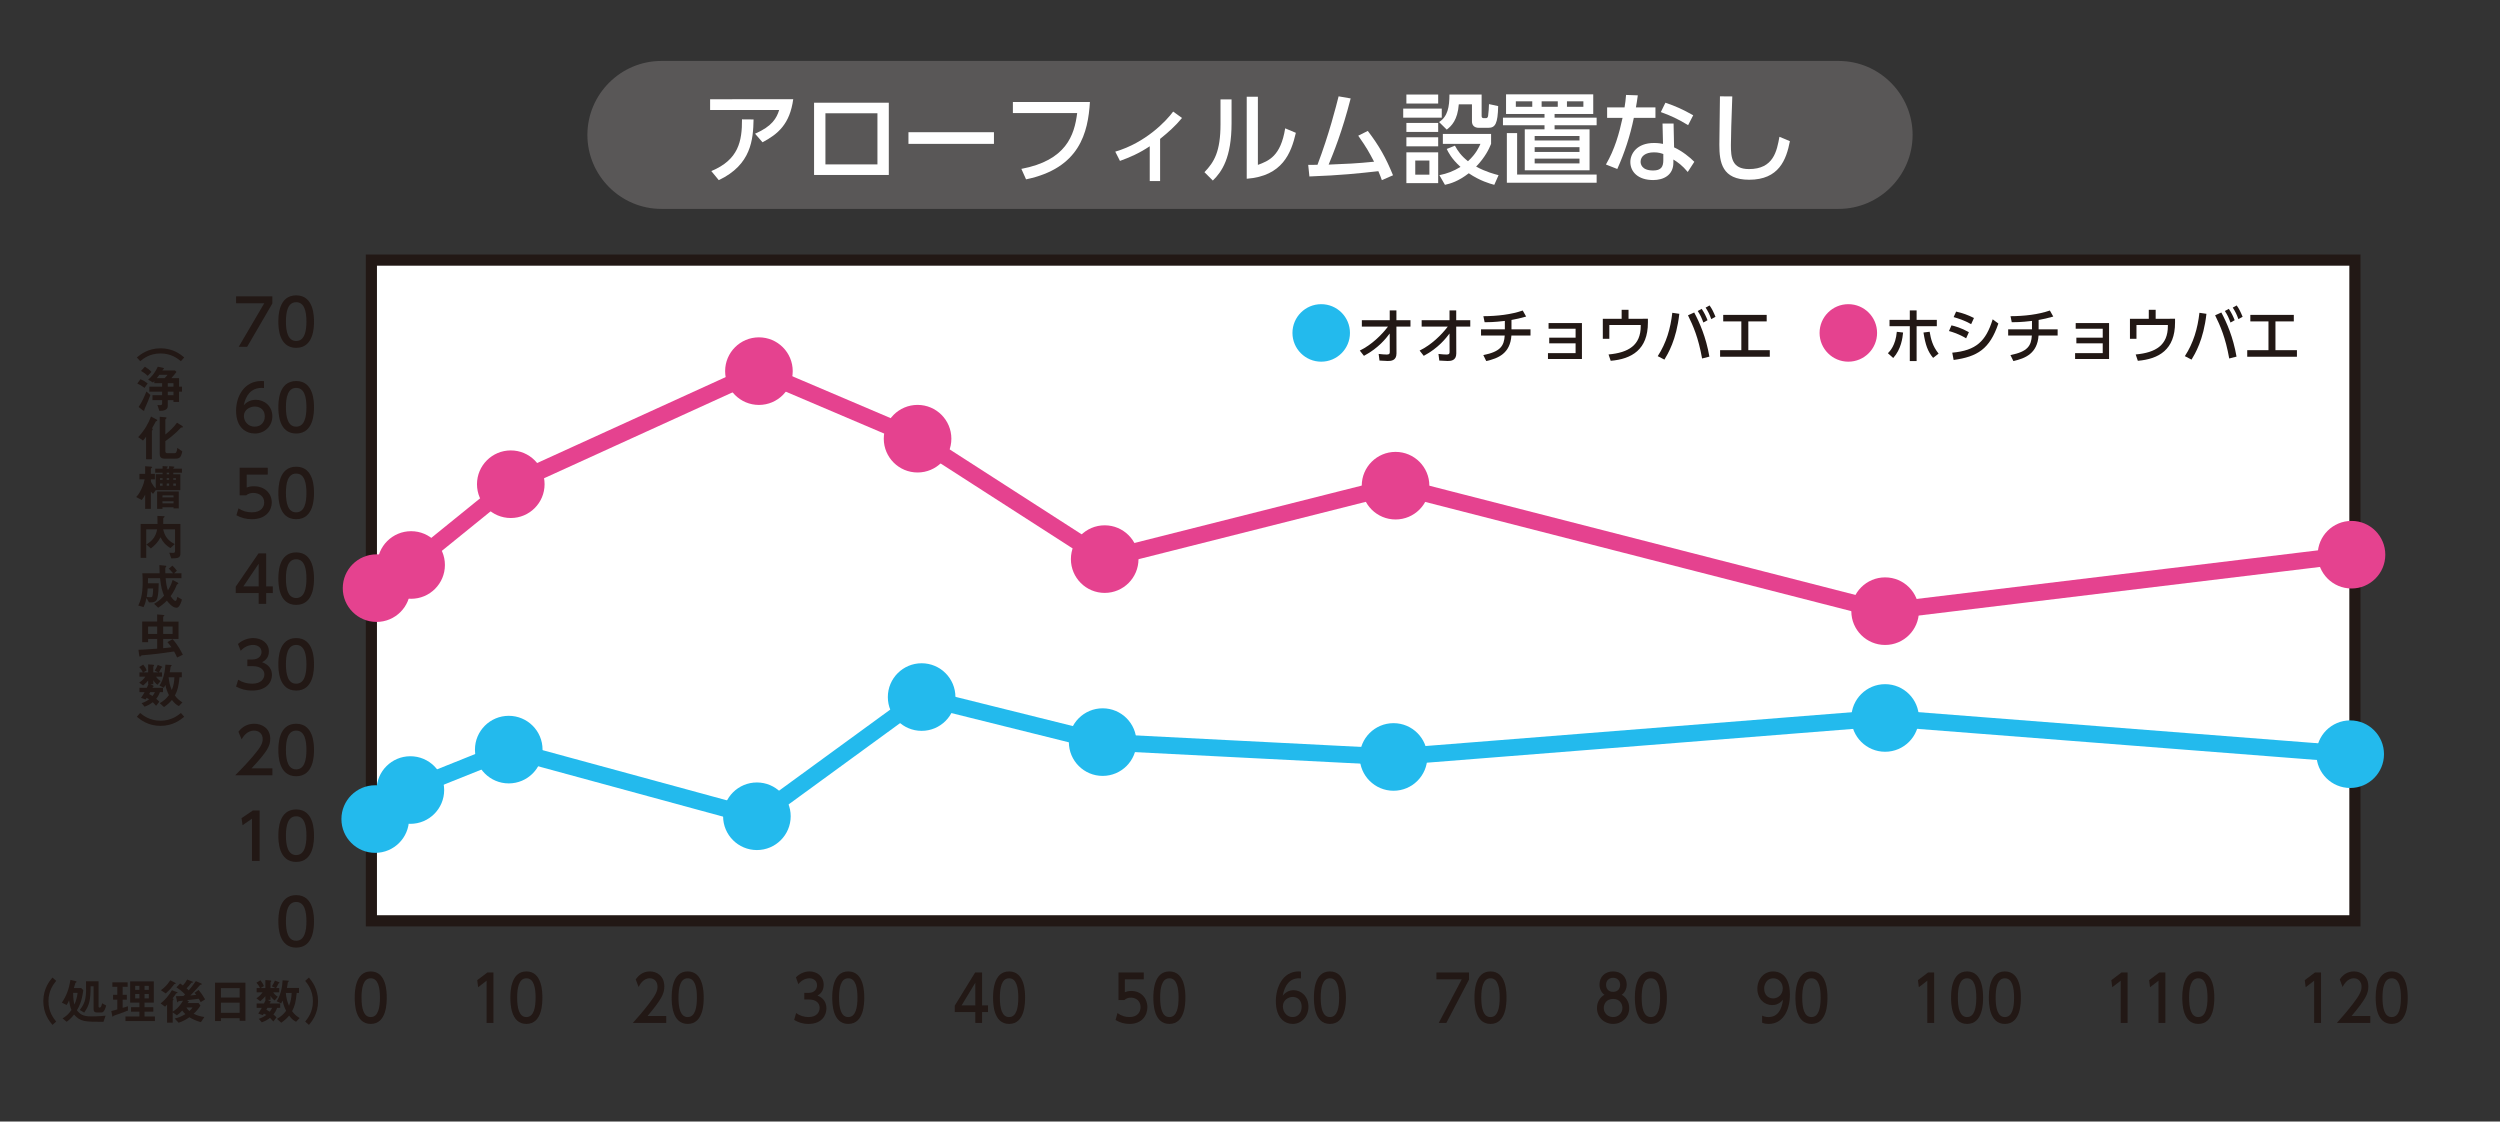 <?xml version="1.0" encoding="utf-8"?>
<!-- Generator: Adobe Illustrator 25.2.0, SVG Export Plug-In . SVG Version: 6.00 Build 0)  -->
<svg version="1.1" id="レイヤー_1" xmlns="http://www.w3.org/2000/svg" xmlns:xlink="http://www.w3.org/1999/xlink" x="0px"
	 y="0px" viewBox="0 0 286.401 128.486" enable-background="new 0 0 286.401 128.486" xml:space="preserve">
<rect x="0" y="0" width="286.401" height="128.486" fill="#333333" stroke="none"/>
<g>
	
		<rect x="42.545" y="29.799" fill="#FFFFFF" stroke="#221815" stroke-width="1.278" stroke-miterlimit="10" width="227.235" height="75.689"/>
	<g>
		<g>
			<path fill="#221815" d="M31.889,105.548c0-0.562,0-3.004,2.042-3.004c2.041,0,2.041,2.45,2.041,3.004
				c0,0.561,0,3.011-2.041,3.011C31.889,108.559,31.889,106.109,31.889,105.548z M35.105,105.548c0-1.116-0.212-2.217-1.174-2.217
				c-0.963,0-1.175,1.108-1.175,2.217c0,1.174,0.241,2.224,1.175,2.224C34.893,107.771,35.105,106.648,35.105,105.548z"/>
		</g>
		<g>
			<path fill="#221815" d="M28.976,92.844h0.766v5.782h-0.875v-4.834l-1.08,0.744l-0.116-0.809L28.976,92.844z"/>
			<path fill="#221815" d="M31.889,95.732c0-0.562,0-3.004,2.042-3.004c2.041,0,2.041,2.45,2.041,3.004c0,0.561,0,3.011-2.041,3.011
				C31.889,98.743,31.889,96.293,31.889,95.732z M35.105,95.732c0-1.116-0.212-2.217-1.174-2.217c-0.963,0-1.175,1.108-1.175,2.217
				c0,1.174,0.241,2.224,1.175,2.224C34.893,97.956,35.105,96.833,35.105,95.732z"/>
		</g>
		<g>
			<path fill="#221815" d="M31.208,88.023v0.788h-4.258c0.635-0.635,1.305-1.32,2.049-2.195c0.882-1.035,1.094-1.466,1.094-1.954
				c0-0.569-0.394-0.963-0.984-0.963c-0.861,0-1.29,0.766-1.43,0.999l-0.365-0.868c0.453-0.598,1.065-0.918,1.816-0.918
				c0.825,0,1.83,0.474,1.83,1.728c0,0.824-0.342,1.458-2.144,3.383H31.208z"/>
			<path fill="#221815" d="M31.889,85.916c0-0.562,0-3.004,2.042-3.004c2.041,0,2.041,2.45,2.041,3.004c0,0.561,0,3.011-2.041,3.011
				C31.889,88.928,31.889,86.477,31.889,85.916z M35.105,85.916c0-1.116-0.212-2.217-1.174-2.217c-0.963,0-1.175,1.108-1.175,2.217
				c0,1.174,0.241,2.224,1.175,2.224C34.893,88.14,35.105,87.017,35.105,85.916z"/>
		</g>
		<g>
			<path fill="#221815" d="M27.292,77.865c0.467,0.313,1.028,0.459,1.589,0.459c1.035,0,1.407-0.569,1.407-1.065
				c0-0.51-0.423-0.948-1.378-0.948h-0.576v-0.758h0.554c0.788,0,1.072-0.474,1.072-0.86c0-0.554-0.488-0.809-0.962-0.809
				c-0.546,0-1.058,0.263-1.422,0.671l-0.314-0.78c0.555-0.488,1.189-0.678,1.743-0.678c0.955,0,1.801,0.561,1.801,1.538
				c0,0.817-0.576,1.116-0.788,1.225c0.3,0.116,1.137,0.437,1.137,1.48c0,0.78-0.583,1.772-2.275,1.772
				c-0.758,0-1.319-0.182-1.837-0.459L27.292,77.865z"/>
			<path fill="#221815" d="M31.889,76.101c0-0.562,0-3.004,2.042-3.004c2.041,0,2.041,2.45,2.041,3.004c0,0.561,0,3.011-2.041,3.011
				C31.889,79.112,31.889,76.662,31.889,76.101z M35.105,76.101c0-1.116-0.212-2.217-1.174-2.217c-0.963,0-1.175,1.108-1.175,2.217
				c0,1.174,0.241,2.224,1.175,2.224C34.893,78.325,35.105,77.202,35.105,76.101z"/>
		</g>
		<g>
			<path fill="#221815" d="M29.633,69.18v-1.239h-2.625v-0.737l2.603-3.806h0.882v3.777h0.759v0.766h-0.759v1.239H29.633z
				 M27.883,67.175h1.751v-2.596L27.883,67.175z"/>
			<path fill="#221815" d="M31.889,66.286c0-0.562,0-3.004,2.042-3.004c2.041,0,2.041,2.45,2.041,3.004c0,0.561,0,3.011-2.041,3.011
				C31.889,69.297,31.889,66.847,31.889,66.286z M35.105,66.286c0-1.116-0.212-2.217-1.174-2.217c-0.963,0-1.175,1.108-1.175,2.217
				c0,1.174,0.241,2.224,1.175,2.224C34.893,68.509,35.105,67.386,35.105,66.286z"/>
		</g>
		<g>
			<path fill="#221815" d="M30.676,54.37h-2.414v1.48c0.183-0.066,0.416-0.146,0.831-0.146c1.239,0,2.042,0.824,2.042,1.859
				c0,0.911-0.657,1.918-2.282,1.918c-0.642,0-1.203-0.146-1.772-0.452l0.24-0.795c0.467,0.314,0.963,0.459,1.524,0.459
				c1.115,0,1.422-0.656,1.422-1.137c0-0.678-0.555-1.086-1.233-1.086c-0.299,0-0.605,0.08-0.831,0.277h-0.751v-3.165h3.223V54.37z"
				/>
			<path fill="#221815" d="M31.889,56.47c0-0.562,0-3.004,2.042-3.004c2.041,0,2.041,2.45,2.041,3.004c0,0.561,0,3.011-2.041,3.011
				C31.889,59.481,31.889,57.031,31.889,56.47z M35.105,56.47c0-1.116-0.212-2.217-1.174-2.217c-0.963,0-1.175,1.108-1.175,2.217
				c0,1.174,0.241,2.224,1.175,2.224C34.893,58.694,35.105,57.571,35.105,56.47z"/>
		</g>
		<g>
			<path fill="#221815" d="M30.245,44.452c-0.168-0.007-0.183-0.015-0.255-0.015c-1.226,0-1.83,0.853-2.063,1.983
				c0.291-0.321,0.729-0.62,1.385-0.62c0.969,0,1.889,0.714,1.889,1.888c0,1.152-0.897,1.976-2.006,1.976
				c-0.926,0-2.15-0.591-2.15-2.611c0-1.597,0.89-3.405,2.909-3.405c0.102,0,0.167,0,0.291,0.014V44.452z M29.195,46.574
				c-0.561,0-1.254,0.357-1.254,1.086c0,0.605,0.474,1.218,1.233,1.218c0.751,0,1.159-0.554,1.159-1.152
				C30.333,46.705,29.509,46.574,29.195,46.574z"/>
			<path fill="#221815" d="M31.889,46.654c0-0.562,0-3.004,2.042-3.004c2.041,0,2.041,2.45,2.041,3.004c0,0.561,0,3.011-2.041,3.011
				C31.889,49.666,31.889,47.216,31.889,46.654z M35.105,46.654c0-1.116-0.212-2.217-1.174-2.217c-0.963,0-1.175,1.108-1.175,2.217
				c0,1.174,0.241,2.224,1.175,2.224C34.893,48.878,35.105,47.755,35.105,46.654z"/>
		</g>
		<g>
			<path fill="#221815" d="M31.201,33.951v0.817l-2.888,4.965h-0.969l2.931-4.994h-3.229v-0.788H31.201z"/>
			<path fill="#221815" d="M31.889,36.839c0-0.562,0-3.004,2.042-3.004c2.041,0,2.041,2.45,2.041,3.004c0,0.561,0,3.011-2.041,3.011
				C31.889,39.85,31.889,37.4,31.889,36.839z M35.105,36.839c0-1.116-0.212-2.217-1.174-2.217c-0.963,0-1.175,1.108-1.175,2.217
				c0,1.174,0.241,2.224,1.175,2.224C34.893,39.062,35.105,37.939,35.105,36.839z"/>
		</g>
	</g>
	<g>
		<path fill="#221815" d="M40.637,114.291c0-0.562,0-3.004,1.835-3.004c1.834,0,1.834,2.45,1.834,3.004c0,0.561,0,3.011-1.834,3.011
			C40.637,117.302,40.637,114.852,40.637,114.291z M43.527,114.291c0-1.116-0.19-2.217-1.055-2.217
			c-0.866,0-1.055,1.108-1.055,2.217c0,1.174,0.216,2.224,1.055,2.224C43.337,116.514,43.527,115.391,43.527,114.291z"/>
	</g>
	<g>
		<path fill="#221815" d="M55.843,111.403h0.688v5.782h-0.787v-4.834l-0.969,0.744l-0.105-0.809L55.843,111.403z"/>
		<path fill="#221815" d="M58.468,114.291c0-0.562,0-3.004,1.835-3.004c1.834,0,1.834,2.45,1.834,3.004c0,0.561,0,3.011-1.834,3.011
			C58.468,117.302,58.468,114.852,58.468,114.291z M61.358,114.291c0-1.116-0.19-2.217-1.055-2.217
			c-0.866,0-1.055,1.108-1.055,2.217c0,1.174,0.216,2.224,1.055,2.224C61.167,116.514,61.358,115.391,61.358,114.291z"/>
	</g>
	<g>
		<path fill="#221815" d="M76.327,116.397v0.788h-3.826c0.57-0.635,1.173-1.32,1.842-2.195c0.792-1.035,0.982-1.466,0.982-1.954
			c0-0.569-0.353-0.963-0.885-0.963c-0.773,0-1.16,0.766-1.284,0.999l-0.327-0.868c0.406-0.598,0.956-0.918,1.632-0.918
			c0.74,0,1.644,0.474,1.644,1.728c0,0.824-0.308,1.458-1.926,3.383H76.327z"/>
		<path fill="#221815" d="M76.947,114.291c0-0.562,0-3.004,1.835-3.004c1.834,0,1.834,2.45,1.834,3.004c0,0.561,0,3.011-1.834,3.011
			C76.947,117.302,76.947,114.852,76.947,114.291z M79.837,114.291c0-1.116-0.19-2.217-1.055-2.217
			c-0.866,0-1.055,1.108-1.055,2.217c0,1.174,0.216,2.224,1.055,2.224C79.647,116.514,79.837,115.391,79.837,114.291z"/>
	</g>
	<g>
		<path fill="#221815" d="M91.203,116.055c0.419,0.313,0.924,0.459,1.429,0.459c0.93,0,1.265-0.569,1.265-1.065
			c0-0.51-0.38-0.948-1.239-0.948H92.14v-0.758h0.498c0.707,0,0.963-0.474,0.963-0.86c0-0.554-0.439-0.809-0.865-0.809
			c-0.492,0-0.95,0.263-1.278,0.671l-0.281-0.78c0.497-0.488,1.068-0.678,1.566-0.678c0.858,0,1.618,0.561,1.618,1.538
			c0,0.817-0.518,1.116-0.708,1.225c0.269,0.116,1.022,0.437,1.022,1.48c0,0.78-0.524,1.772-2.044,1.772
			c-0.682,0-1.187-0.182-1.651-0.459L91.203,116.055z"/>
		<path fill="#221815" d="M95.341,114.291c0-0.562,0-3.004,1.835-3.004c1.834,0,1.834,2.45,1.834,3.004c0,0.561,0,3.011-1.834,3.011
			C95.341,117.302,95.341,114.852,95.341,114.291z M98.231,114.291c0-1.116-0.19-2.217-1.055-2.217
			c-0.866,0-1.055,1.108-1.055,2.217c0,1.174,0.216,2.224,1.055,2.224C98.041,116.514,98.231,115.391,98.231,114.291z"/>
	</g>
	<g>
		<path fill="#221815" d="M111.733,117.185v-1.239h-2.358v-0.737l2.339-3.806h0.792v3.777h0.682v0.766h-0.682v1.239H111.733z
			 M110.16,115.18h1.573v-2.596L110.16,115.18z"/>
		<path fill="#221815" d="M113.767,114.291c0-0.562,0-3.004,1.835-3.004c1.834,0,1.834,2.45,1.834,3.004
			c0,0.561,0,3.011-1.834,3.011C113.767,117.302,113.767,114.852,113.767,114.291z M116.657,114.291c0-1.116-0.19-2.217-1.055-2.217
			c-0.866,0-1.055,1.108-1.055,2.217c0,1.174,0.216,2.224,1.055,2.224C116.467,116.514,116.657,115.391,116.657,114.291z"/>
	</g>
	<g>
		<path fill="#221815" d="M131.031,112.191h-2.169v1.48c0.164-0.066,0.374-0.146,0.747-0.146c1.114,0,1.835,0.824,1.835,1.859
			c0,0.911-0.59,1.918-2.051,1.918c-0.576,0-1.081-0.146-1.592-0.452l0.216-0.795c0.419,0.313,0.865,0.459,1.369,0.459
			c1.003,0,1.277-0.656,1.277-1.137c0-0.678-0.497-1.086-1.107-1.086c-0.269,0-0.544,0.08-0.747,0.277h-0.675v-3.164h2.896V112.191z
			"/>
		<path fill="#221815" d="M132.129,114.291c0-0.562,0-3.004,1.835-3.004c1.834,0,1.834,2.45,1.834,3.004
			c0,0.561,0,3.011-1.834,3.011C132.129,117.302,132.129,114.852,132.129,114.291z M135.018,114.291c0-1.116-0.19-2.217-1.055-2.217
			c-0.866,0-1.055,1.108-1.055,2.217c0,1.174,0.216,2.224,1.055,2.224C134.828,116.514,135.018,115.391,135.018,114.291z"/>
	</g>
	<g>
		<path fill="#221815" d="M149.038,112.089c-0.15-0.007-0.163-0.015-0.229-0.015c-1.1,0-1.645,0.853-1.855,1.983
			c0.263-0.321,0.656-0.62,1.245-0.62c0.872,0,1.697,0.714,1.697,1.888c0,1.152-0.805,1.976-1.802,1.976
			c-0.832,0-1.932-0.591-1.932-2.61c0-1.597,0.799-3.405,2.614-3.405c0.092,0,0.15,0,0.262,0.014V112.089z M148.095,114.21
			c-0.505,0-1.127,0.357-1.127,1.086c0,0.605,0.427,1.218,1.108,1.218c0.675,0,1.042-0.554,1.042-1.152
			C149.117,114.342,148.377,114.21,148.095,114.21z"/>
		<path fill="#221815" d="M150.522,114.291c0-0.562,0-3.004,1.835-3.004c1.834,0,1.834,2.45,1.834,3.004
			c0,0.561,0,3.011-1.834,3.011C150.522,117.302,150.522,114.852,150.522,114.291z M153.412,114.291c0-1.116-0.19-2.217-1.055-2.217
			c-0.866,0-1.055,1.108-1.055,2.217c0,1.174,0.216,2.224,1.055,2.224C153.222,116.514,153.412,115.391,153.412,114.291z"/>
	</g>
	<g>
		<path fill="#221815" d="M168.29,111.403v0.817l-2.594,4.965h-0.872l2.634-4.994h-2.902v-0.788H168.29z"/>
		<path fill="#221815" d="M168.916,114.291c0-0.562,0-3.004,1.835-3.004c1.834,0,1.834,2.45,1.834,3.004
			c0,0.561,0,3.011-1.834,3.011C168.916,117.302,168.916,114.852,168.916,114.291z M171.806,114.291c0-1.116-0.19-2.217-1.055-2.217
			c-0.866,0-1.055,1.108-1.055,2.217c0,1.174,0.216,2.224,1.055,2.224C171.616,116.514,171.806,115.391,171.806,114.291z"/>
	</g>
	<g>
		<path fill="#221815" d="M186.645,115.486c0,1.064-0.839,1.815-1.847,1.815c-1.009,0-1.848-0.751-1.848-1.815
			c0-0.795,0.445-1.298,0.858-1.524c-0.386-0.263-0.57-0.729-0.57-1.174c0-0.86,0.61-1.502,1.56-1.502
			c0.943,0,1.56,0.642,1.56,1.502c0,0.444-0.184,0.911-0.571,1.174C186.2,114.189,186.645,114.691,186.645,115.486z
			 M185.866,115.472c0-0.423-0.263-1.035-1.068-1.035c-0.8,0-1.069,0.605-1.069,1.035c0,0.576,0.446,1.043,1.069,1.043
			S185.866,116.048,185.866,115.472z M185.603,112.825c0-0.539-0.386-0.809-0.805-0.809c-0.419,0-0.806,0.277-0.806,0.802
			c0,0.35,0.184,0.809,0.806,0.809C185.413,113.627,185.603,113.168,185.603,112.825z"/>
		<path fill="#221815" d="M187.291,114.291c0-0.562,0-3.004,1.835-3.004c1.834,0,1.834,2.45,1.834,3.004
			c0,0.561,0,3.011-1.834,3.011C187.291,117.302,187.291,114.852,187.291,114.291z M190.181,114.291c0-1.116-0.19-2.217-1.055-2.217
			c-0.866,0-1.055,1.108-1.055,2.217c0,1.174,0.216,2.224,1.055,2.224C189.99,116.514,190.181,115.391,190.181,114.291z"/>
	</g>
	<g>
		<path fill="#221815" d="M201.868,116.354c0.236,0.109,0.471,0.16,0.727,0.16c1.068,0,1.534-0.875,1.664-1.99
			c-0.184,0.212-0.537,0.62-1.245,0.62c-0.898,0-1.69-0.722-1.69-1.874c0-1.123,0.766-1.983,1.815-1.983
			c0.571,0,1.913,0.277,1.913,2.639c0,1.983-0.904,3.376-2.431,3.376c-0.419,0-0.642-0.095-0.753-0.146V116.354z M203.126,114.378
			c0.577,0,1.108-0.452,1.108-1.137c0-0.62-0.419-1.167-1.082-1.167c-0.727,0-1.048,0.656-1.048,1.167
			C202.103,114.028,202.621,114.378,203.126,114.378z"/>
		<path fill="#221815" d="M205.685,114.291c0-0.562,0-3.004,1.835-3.004c1.834,0,1.834,2.45,1.834,3.004
			c0,0.561,0,3.011-1.834,3.011C205.685,117.302,205.685,114.852,205.685,114.291z M208.574,114.291c0-1.116-0.19-2.217-1.055-2.217
			c-0.866,0-1.055,1.108-1.055,2.217c0,1.174,0.216,2.224,1.055,2.224C208.384,116.514,208.574,115.391,208.574,114.291z"/>
	</g>
	<g>
		<path fill="#221815" d="M220.891,111.403h0.688v5.782h-0.787v-4.834l-0.969,0.744l-0.105-0.809L220.891,111.403z"/>
		<path fill="#221815" d="M223.515,114.291c0-0.562,0-3.004,1.835-3.004c1.834,0,1.834,2.45,1.834,3.004
			c0,0.561,0,3.011-1.834,3.011C223.515,117.302,223.515,114.852,223.515,114.291z M226.405,114.291c0-1.116-0.19-2.217-1.055-2.217
			c-0.866,0-1.055,1.108-1.055,2.217c0,1.174,0.216,2.224,1.055,2.224C226.215,116.514,226.405,115.391,226.405,114.291z"/>
		<path fill="#221815" d="M227.843,114.291c0-0.562,0-3.004,1.835-3.004c1.834,0,1.834,2.45,1.834,3.004
			c0,0.561,0,3.011-1.834,3.011C227.843,117.302,227.843,114.852,227.843,114.291z M230.733,114.291c0-1.116-0.19-2.217-1.055-2.217
			c-0.866,0-1.055,1.108-1.055,2.217c0,1.174,0.216,2.224,1.055,2.224C230.543,116.514,230.733,115.391,230.733,114.291z"/>
	</g>
	<g>
		<path fill="#221815" d="M243.049,111.403h0.688v5.782h-0.787v-4.834l-0.969,0.744l-0.105-0.809L243.049,111.403z"/>
		<path fill="#221815" d="M247.377,111.403h0.688v5.782h-0.787v-4.834l-0.969,0.744l-0.105-0.809L247.377,111.403z"/>
		<path fill="#221815" d="M250.002,114.291c0-0.562,0-3.004,1.835-3.004c1.834,0,1.834,2.45,1.834,3.004
			c0,0.561,0,3.011-1.834,3.011C250.002,117.302,250.002,114.852,250.002,114.291z M252.892,114.291c0-1.116-0.19-2.217-1.055-2.217
			c-0.866,0-1.055,1.108-1.055,2.217c0,1.174,0.216,2.224,1.055,2.224C252.701,116.514,252.892,115.391,252.892,114.291z"/>
	</g>
	<g>
		<path fill="#221815" d="M265.208,111.403h0.688v5.782h-0.787v-4.834l-0.969,0.744l-0.105-0.809L265.208,111.403z"/>
		<path fill="#221815" d="M271.542,116.397v0.788h-3.827c0.57-0.635,1.173-1.32,1.842-2.195c0.792-1.035,0.982-1.466,0.982-1.954
			c0-0.569-0.353-0.963-0.884-0.963c-0.774,0-1.161,0.766-1.285,0.999l-0.328-0.868c0.406-0.598,0.957-0.918,1.632-0.918
			c0.74,0,1.644,0.474,1.644,1.728c0,0.824-0.308,1.458-1.926,3.383H271.542z"/>
		<path fill="#221815" d="M272.16,114.291c0-0.562,0-3.004,1.835-3.004c1.834,0,1.834,2.45,1.834,3.004c0,0.561,0,3.011-1.834,3.011
			C272.16,117.302,272.16,114.852,272.16,114.291z M275.05,114.291c0-1.116-0.19-2.217-1.055-2.217
			c-0.866,0-1.055,1.108-1.055,2.217c0,1.174,0.216,2.224,1.055,2.224C274.86,116.514,275.05,115.391,275.05,114.291z"/>
	</g>
	<g>
		<circle fill="#23BAED" cx="42.985" cy="93.832" r="3.872"/>
		<circle fill="#23BAED" cx="47.012" cy="90.507" r="3.872"/>
		<circle fill="#23BAED" cx="58.283" cy="85.876" r="3.872"/>
		<circle fill="#E5428F" cx="58.516" cy="55.472" r="3.872"/>
		<circle fill="#23BAED" cx="86.71" cy="93.511" r="3.872"/>
		<circle fill="#E5428F" cx="86.943" cy="42.518" r="3.872"/>
		<circle fill="#23BAED" cx="105.583" cy="79.855" r="3.872"/>
		<circle fill="#E5428F" cx="105.117" cy="50.257" r="3.872"/>
		<circle fill="#23BAED" cx="126.321" cy="85.016" r="3.872"/>
		<circle fill="#E5428F" cx="126.554" cy="64.052" r="3.872"/>
		<circle fill="#23BAED" cx="159.642" cy="86.717" r="3.872"/>
		<circle fill="#E5428F" cx="159.875" cy="55.64" r="3.872"/>
		<circle fill="#23BAED" cx="215.96" cy="82.25" r="3.872"/>
		<circle fill="#E5428F" cx="215.96" cy="70.016" r="3.872"/>
		<circle fill="#23BAED" cx="269.24" cy="86.4" r="3.872"/>
		<circle fill="#E5428F" cx="269.389" cy="63.547" r="3.872"/>
	</g>
	<g>
		<circle fill="#E5428F" cx="43.14" cy="67.377" r="3.872"/>
		<circle fill="#E5428F" cx="47.098" cy="64.725" r="3.872"/>
	</g>
	<polyline fill="none" stroke="#E5428F" stroke-width="1.917" stroke-miterlimit="10" points="47.098,64.725 58.516,55.472 
		86.943,42.518 105.117,50.257 126.554,64.052 159.875,55.64 215.96,70.016 269.389,63.547 	"/>
	<polyline fill="none" stroke="#23BAED" stroke-width="1.917" stroke-miterlimit="10" points="47.012,90.392 58.283,85.876 
		86.71,93.617 105.583,79.855 126.321,85.016 159.642,86.717 215.96,82.25 269.24,86.4 	"/>
	<circle fill="#E5428F" cx="211.745" cy="38.14" r="3.294"/>
	<circle fill="#23BAED" cx="151.358" cy="38.14" r="3.294"/>
	<g>
		<path fill="#221815" d="M156.014,37.416v-0.733h3.193v-1.124h0.767v1.124h1.61v0.733h-1.61l0.008,3.076
			c0,0.843-0.651,0.863-1.001,0.863c-0.144,0-0.589-0.027-0.945-0.048l-0.096-0.76c0.391,0.041,0.685,0.068,0.911,0.068
			c0.281,0,0.363-0.068,0.363-0.281l-0.007-2.131c-0.363,0.486-1.254,1.665-2.953,2.562l-0.473-0.603
			c1.35-0.658,2.508-1.795,3.227-2.748H156.014z"/>
		<path fill="#221815" d="M162.865,37.416v-0.733h3.193v-1.124h0.767v1.124h1.61v0.733h-1.61l0.008,3.076
			c0,0.843-0.651,0.863-1.001,0.863c-0.144,0-0.589-0.027-0.945-0.048l-0.096-0.76c0.391,0.041,0.685,0.068,0.911,0.068
			c0.281,0,0.363-0.068,0.363-0.281l-0.007-2.131c-0.363,0.486-1.254,1.665-2.953,2.562l-0.473-0.603
			c1.35-0.658,2.508-1.795,3.227-2.748H162.865z"/>
		<path fill="#221815" d="M173.156,37.731h2.179v0.706h-2.186c-0.137,2.048-1.507,2.617-2.884,2.925l-0.336-0.685
			c1.979-0.391,2.377-1.062,2.453-2.24h-2.714v-0.706h2.728v-0.966c-1.268,0.151-1.926,0.151-2.316,0.151l-0.144-0.692
			c1.59-0.007,3.192-0.192,4.508-0.651l0.391,0.692c-0.671,0.185-1.103,0.294-1.679,0.391V37.731z"/>
		<path fill="#221815" d="M177.48,39.328v-0.644h3.021v-1.021h-3.097v-0.65h3.823v4.117h-3.892v-0.671h3.165v-1.13H177.48z"/>
		<path fill="#221815" d="M188.785,36.518v0.438c0,3.104-1.857,4.172-4.262,4.378l-0.247-0.726c2.303-0.212,3.687-1.062,3.687-3.254
			v-0.124h-3.597v1.583h-0.747v-2.295h2.158v-1.027h0.788v1.027H188.785z"/>
		<path fill="#221815" d="M192.382,35.95c-0.328,2.994-1.315,4.597-1.706,5.248l-0.767-0.397c0.986-1.507,1.466-3.166,1.671-4.967
			L192.382,35.95z M194.992,41.068c-0.432-2.412-1.014-3.72-1.616-4.947l0.712-0.322c0.597,1.117,1.356,2.809,1.74,5.056
			L194.992,41.068z M194.944,35.381c0.315,0.459,0.493,0.856,0.672,1.302l-0.479,0.267c-0.206-0.555-0.343-0.856-0.645-1.322
			L194.944,35.381z M195.848,34.991c0.274,0.377,0.438,0.72,0.679,1.302l-0.486,0.267c-0.186-0.534-0.343-0.849-0.645-1.322
			L195.848,34.991z"/>
		<path fill="#221815" d="M200.289,40.116h2.459v0.753h-5.693v-0.753h2.433V36.82h-2.076v-0.747h4.98v0.747h-2.103V40.116z"/>
	</g>
	<g>
		<path fill="#221815" d="M216.279,40.465c0.22-0.219,0.877-0.877,1.021-2.453l0.719,0.082c-0.062,0.61-0.219,1.912-1.13,2.919
			L216.279,40.465z M219.568,41.362h-0.781v-3.994h-2.322v-0.726h2.322v-1.083h0.781v1.083h2.315v0.726h-2.315V41.362z
			 M221.061,38.005c0.137,0.802,0.322,1.638,1.027,2.507l-0.63,0.487c-0.616-0.74-0.877-1.48-1.104-2.905L221.061,38.005z"/>
		<path fill="#221815" d="M225.241,38.759c-0.85-0.514-1.576-0.726-1.966-0.835l0.287-0.651c0.404,0.096,1.083,0.274,1.994,0.781
			L225.241,38.759z M223.651,40.403c2.741-0.253,3.851-1.302,4.632-3.823l0.65,0.486c-0.993,2.925-2.397,3.795-5.124,4.172
			L223.651,40.403z M225.816,37.135c-0.773-0.438-1.452-0.644-2.007-0.809l0.287-0.63c0.774,0.178,1.309,0.37,2.042,0.733
			L225.816,37.135z"/>
		<path fill="#221815" d="M233.545,37.731h2.179v0.706h-2.186c-0.137,2.048-1.507,2.617-2.884,2.925l-0.336-0.685
			c1.979-0.391,2.377-1.062,2.453-2.24h-2.714v-0.706h2.728v-0.966c-1.268,0.151-1.926,0.151-2.316,0.151l-0.144-0.692
			c1.59-0.007,3.192-0.192,4.508-0.651l0.391,0.692c-0.671,0.185-1.103,0.294-1.679,0.391V37.731z"/>
		<path fill="#221815" d="M237.869,39.328v-0.644h3.021v-1.021h-3.097v-0.65h3.823v4.117h-3.892v-0.671h3.165v-1.13H237.869z"/>
		<path fill="#221815" d="M249.174,36.518v0.438c0,3.104-1.857,4.172-4.262,4.378l-0.247-0.726c2.303-0.212,3.687-1.062,3.687-3.254
			v-0.124h-3.597v1.583h-0.747v-2.295h2.158v-1.027h0.788v1.027H249.174z"/>
		<path fill="#221815" d="M252.77,35.95c-0.328,2.994-1.315,4.597-1.706,5.248l-0.767-0.397c0.986-1.507,1.466-3.166,1.671-4.967
			L252.77,35.95z M255.381,41.068c-0.432-2.412-1.014-3.72-1.616-4.947l0.712-0.322c0.597,1.117,1.356,2.809,1.74,5.056
			L255.381,41.068z M255.333,35.381c0.315,0.459,0.493,0.856,0.672,1.302l-0.479,0.267c-0.206-0.555-0.343-0.856-0.645-1.322
			L255.333,35.381z M256.237,34.991c0.274,0.377,0.438,0.72,0.679,1.302l-0.486,0.267c-0.186-0.534-0.343-0.849-0.645-1.322
			L256.237,34.991z"/>
		<path fill="#221815" d="M260.678,40.116h2.459v0.753h-5.693v-0.753h2.433V36.82H257.8v-0.747h4.98v0.747h-2.103V40.116z"/>
	</g>
	<g>
		<path fill="#595757" d="M210.634,23.932H75.767c-4.661,0-8.475-3.814-8.475-8.475v0c0-4.661,3.814-8.475,8.475-8.475h134.867
			c4.661,0,8.475,3.814,8.475,8.475v0C219.109,20.118,215.295,23.932,210.634,23.932z"/>
		<g>
			<g>
				<path fill="#FFFFFF" d="M90.872,11.368c-0.388,2.843-1.735,3.984-3.517,4.932l-0.856-0.982c1.975-0.856,2.477-1.804,2.763-2.717
					h-7.912v-1.233H90.872z M81.488,19.599c3.128-1.302,3.527-3.425,3.516-5.925l1.325,0.011c-0.046,2.283-0.251,5.183-3.985,6.953
					L81.488,19.599z"/>
				<path fill="#FFFFFF" d="M101.822,11.767v8.277h-8.562v-8.277H101.822z M100.52,12.977h-5.959v5.857h5.959V12.977z"/>
				<path fill="#FFFFFF" d="M113.867,15.146v1.336h-9.794v-1.336H113.867z"/>
				<path fill="#FFFFFF" d="M124.863,11.687c-0.217,3.482-1.153,7.58-7.318,8.859l-0.537-1.199c5.126-0.97,6.074-3.836,6.393-6.393
					h-7.364v-1.267H124.863z"/>
				<path fill="#FFFFFF" d="M132.902,20.74h-1.187v-3.984c-1.256,0.833-2.284,1.267-3.413,1.678l-0.537-1.062
					c3.482-1.016,5.845-3.516,6.633-4.589l1.016,0.731c-0.754,0.913-1.587,1.655-2.512,2.397V20.74z"/>
				<path fill="#FFFFFF" d="M141.088,14.108c0,3.973-1.118,5.582-2.146,6.576l-0.959-0.959c1.119-1.165,1.839-2.363,1.839-5.503
					V11.39h1.266V14.108z M144.103,18.891c1.244-0.468,2.614-0.982,3.128-4.189l1.222,0.514c-0.537,2.318-1.529,4.954-5.628,5.263
					v-9.395h1.279V18.891z"/>
				<path fill="#FFFFFF" d="M149.869,18.891c0.034,0,0.959-0.011,1.062-0.011c1.336-3.517,2.135-6.724,2.42-7.843l1.381,0.24
					c-0.97,3.802-1.975,6.256-2.522,7.58c1.998-0.08,3.197-0.126,5.205-0.331c-0.616-1.164-0.833-1.575-1.815-2.979l1.096-0.548
					c1.313,1.724,2.067,3.071,2.888,5.081l-1.278,0.559c-0.126-0.342-0.183-0.525-0.4-1.027c-2.283,0.251-4.212,0.468-7.9,0.605
					L149.869,18.891z"/>
				<path fill="#FFFFFF" d="M165.169,12.441v1.039h-4.417v-1.039H165.169z M164.758,10.831v1.027h-3.642v-1.027H164.758z
					 M164.758,14.085v1.027h-3.642v-1.027H164.758z M164.758,15.728v1.039h-3.642v-1.039H164.758z M164.758,17.452v3.528h-3.642
					v-3.528H164.758z M163.753,18.389h-1.621v1.621h1.621V18.389z M169.736,10.831v2.42c0,0.126,0,0.285,0.263,0.285h0.228
					c0.205,0,0.24-0.194,0.251-0.274c0.056-0.331,0.091-0.982,0.102-1.336l1.051,0.228c-0.046,2.02-0.331,2.488-1.13,2.488h-1.085
					c-0.514,0-0.788-0.285-0.788-0.731V11.95h-1.507c-0.137,1.804-0.833,2.477-1.381,2.9l-0.879-0.868
					c0.993-0.628,1.187-1.747,1.187-3.151H169.736z M171.186,21.174c-0.514-0.137-1.644-0.457-2.923-1.324
					c-1.21,0.936-2.113,1.187-2.729,1.324l-0.639-1.107c0.902-0.183,1.598-0.446,2.42-0.947c-1.051-0.948-1.416-1.712-1.576-2.055
					l0.936-0.376c0.331,0.605,0.708,1.153,1.496,1.781c0.936-0.845,1.29-1.667,1.427-1.987h-4.304v-1.141h5.525v1.141
					c-0.24,0.594-0.673,1.519-1.712,2.603c1.142,0.617,2.101,0.856,2.569,0.982L171.186,21.174z"/>
				<path fill="#FFFFFF" d="M182.523,13.057h-4.43v0.423h4.818v0.868h-4.818v0.468h4.007v4.692h-7.421v-4.692h2.261v-0.468h-4.76
					V13.48h4.76v-0.423h-4.407v-2.249h9.989V13.057z M182.912,19.998v0.936h-10.286v-5.686h1.176v4.749H182.912z M175.537,11.607
					h-1.883v0.628h1.883V11.607z M180.948,15.58h-5.137v0.513h5.137V15.58z M180.948,16.859h-5.137v0.548h5.137V16.859z
					 M180.948,18.172h-5.137v0.548h5.137V18.172z M178.459,11.607h-1.85v0.628h1.85V11.607z M181.393,11.607h-1.883v0.628h1.883
					V11.607z"/>
				<path fill="#FFFFFF" d="M189.649,12.304v1.199h-2.477c-0.434,2.1-1.062,4.007-1.895,5.857l-1.302-0.514
					c1.028-1.77,1.519-3.562,1.906-5.343h-1.769v-1.199h1.997c0.08-0.514,0.137-0.891,0.172-1.427l1.347,0.046
					c-0.102,0.719-0.137,0.959-0.217,1.382H189.649z M191.784,16.882c0.959,0.445,1.816,1.142,2.318,1.655l-0.754,1.165
					c-0.628-0.754-1.142-1.119-1.645-1.427v0.354c0,1.461-1.153,1.998-2.317,1.998c-1.747,0-2.614-0.959-2.614-2.066
					c0-0.947,0.742-2.18,2.706-2.18c0.479,0,0.821,0.057,1.038,0.103l-0.057-2.329h1.267L191.784,16.882z M190.551,17.647
					c-0.228-0.08-0.537-0.194-1.073-0.194c-0.993,0-1.53,0.468-1.53,1.073c0,0.206,0.069,1.005,1.438,1.005
					c0.913,0,1.164-0.422,1.164-1.187V17.647z M193.393,14.336c-1.187-0.708-1.974-1.084-3.128-1.496l0.525-1.073
					c1.21,0.411,1.964,0.754,3.185,1.438L193.393,14.336z"/>
				<path fill="#FFFFFF" d="M198.453,11.048c-0.103,2.42-0.16,4.954-0.16,5.582c0,1.393,0.103,2.74,2.067,2.74
					c2.831,0,3.197-2.089,3.493-3.699l1.199,0.502c-0.411,2.123-1.255,4.418-4.669,4.418c-3.106,0-3.413-1.986-3.413-4.007
					c0-0.879,0.056-4.761,0.068-5.548L198.453,11.048z"/>
			</g>
		</g>
	</g>
	<g>
		<path fill="#221815" d="M6.007,117.414c-0.335-0.408-1.044-1.271-1.044-2.713c0-1.447,0.709-2.311,1.044-2.713l0.432,0.38
			c-0.289,0.357-0.886,1.096-0.886,2.333c0,1.243,0.597,1.976,0.886,2.333L6.007,117.414z"/>
		<path fill="#221815" d="M11.852,117.063c-2.146-0.006-2.65-0.006-3.366-0.834c-0.255,0.317-0.465,0.539-0.846,0.828l-0.477-0.392
			c0.403-0.238,0.676-0.466,1.021-0.953c-0.142-0.363-0.216-0.676-0.272-1.118c-0.068,0.182-0.153,0.346-0.278,0.539l-0.545-0.272
			c0.522-0.772,0.812-1.55,0.982-2.6l0.567,0.13c0.034,0.006,0.131,0.034,0.131,0.091c0,0.028-0.018,0.052-0.04,0.062
			c-0.068,0.034-0.079,0.046-0.097,0.08c-0.017,0.033-0.142,0.482-0.17,0.573h0.84l0.238,0.232
			c-0.164,1.328-0.488,1.896-0.727,2.311c0.307,0.402,0.664,0.703,1.606,0.703c0.097,0,0.902-0.005,1.675-0.085L11.852,117.063z
			 M8.379,113.747c0.006,0.704,0.068,1.017,0.147,1.34c0.222-0.522,0.307-0.919,0.363-1.34H8.379z M11.552,115.99h-0.442
			c-0.244,0-0.387-0.091-0.387-0.363v-2.639h-0.34c-0.006,1.549-0.131,2.174-0.738,3.014l-0.505-0.301
			c0.721-0.914,0.749-1.51,0.715-3.286h1.437v2.854c0,0.113,0.011,0.159,0.119,0.159c0.091,0,0.192-0.022,0.283-0.494l0.472,0.262
			C11.937,115.985,11.756,115.99,11.552,115.99z"/>
		<path fill="#221815" d="M13.681,116.138c-0.107,0.039-0.624,0.204-0.67,0.238c-0.011,0.011-0.073,0.102-0.097,0.102
			c-0.022,0-0.039-0.028-0.057-0.107l-0.107-0.545c0.261-0.057,0.494-0.125,0.687-0.188v-1.118h-0.482v-0.557h0.482v-0.913h-0.567
			v-0.517h1.754v0.517H14.05v0.913h0.482v0.557H14.05v0.937c0.21-0.051,0.341-0.091,0.607-0.182v0.494
			C14.334,115.899,14.01,116.018,13.681,116.138z M14.373,116.972v-0.528h1.596v-0.545h-0.96v-0.511h0.96v-0.527h-1.057v-2.43h2.708
			v2.43h-1.062v0.527h1.005v0.511h-1.005v0.545h1.187v0.528H14.373z M15.969,112.942h-0.482v0.454h0.482V112.942z M15.969,113.872
			h-0.482v0.506h0.482V113.872z M17.047,112.942h-0.488v0.454h0.488V112.942z M17.047,113.872h-0.488v0.506h0.488V113.872z"/>
		<path fill="#221815" d="M22.99,114.804c-0.046-0.103-0.074-0.153-0.216-0.387c-0.42,0.057-0.551,0.074-1.346,0.165l0.171,0.131
			c0.022,0.017,0.057,0.033,0.057,0.057c0,0.022-0.028,0.022-0.08,0.034c-0.028,0.022-0.051,0.067-0.073,0.107h1.254l0.205,0.289
			c-0.278,0.454-0.522,0.698-0.778,0.938c0.432,0.215,0.767,0.306,1.232,0.368l-0.403,0.597c-0.579-0.177-0.902-0.312-1.317-0.568
			c-0.392,0.272-0.703,0.449-1.231,0.631l-0.448-0.478c0.414-0.102,0.738-0.216,1.221-0.511c-0.165-0.153-0.25-0.255-0.358-0.408
			c-0.221,0.244-0.38,0.38-0.612,0.545l-0.482-0.335v1.175h-0.647v-2.055c-0.046,0.045-0.125,0.131-0.228,0.227l-0.505-0.368
			c0.602-0.494,0.971-0.977,1.289-1.521l0.545,0.21c0.045,0.017,0.102,0.028,0.102,0.068c0,0.051-0.073,0.051-0.159,0.085
			c-0.119,0.182-0.227,0.335-0.414,0.573l0.08,0.04c0.022,0.011,0.033,0.039,0.033,0.062c0,0.029-0.011,0.046-0.028,0.058
			c-0.011,0.017-0.067,0.079-0.067,0.096v1.267c0.255-0.159,0.698-0.438,1.181-1.255c-0.068,0.006-0.409,0.04-0.482,0.051
			c-0.023,0.006-0.046,0.018-0.058,0.04c-0.051,0.068-0.067,0.097-0.091,0.097c-0.022,0-0.039-0.022-0.045-0.057l-0.137-0.647
			c0.353,0,0.512-0.006,0.852-0.022c0.074-0.046,0.143-0.119,0.193-0.182c-0.369-0.392-0.692-0.619-0.987-0.812l0.425-0.443
			c0.108,0.074,0.211,0.147,0.312,0.228c0.228-0.233,0.353-0.415,0.488-0.682l0.557,0.222c0.051,0.022,0.125,0.04,0.125,0.079
			c0,0.052-0.091,0.052-0.182,0.068c-0.205,0.256-0.375,0.466-0.562,0.653c0.062,0.045,0.131,0.091,0.244,0.221
			c0.261-0.301,0.517-0.613,0.817-1.056l0.567,0.244c0.04,0.017,0.114,0.04,0.114,0.097c0,0.073-0.068,0.057-0.177,0.079
			c-0.374,0.42-0.646,0.727-1.129,1.227c0.142-0.012,0.42-0.04,0.664-0.08c-0.052-0.067-0.108-0.147-0.188-0.221l0.46-0.341
			c0.216,0.255,0.42,0.517,0.749,1.09L22.99,114.804z M19.97,112.744c-0.392,0.499-0.517,0.652-0.987,1.062l-0.551-0.369
			c0.301-0.216,0.63-0.466,1.079-1.136l0.55,0.284c0.034,0.017,0.074,0.04,0.074,0.079C20.135,112.715,20.05,112.715,19.97,112.744z
			 M21.355,115.416c0.102,0.159,0.158,0.244,0.346,0.409c0.171-0.153,0.267-0.272,0.357-0.409H21.355z"/>
		<path fill="#221815" d="M27.454,116.944v-0.295h-2.146v0.323h-0.676v-4.399h3.485v4.371H27.454z M27.454,113.198h-2.146v1.078
			h2.146V113.198z M27.454,114.867h-2.146v1.163h2.146V114.867z"/>
		<path fill="#221815" d="M31.745,115.456c-0.107,0.312-0.216,0.505-0.42,0.767c0.153,0.13,0.238,0.204,0.352,0.329l-0.363,0.471
			c-0.21-0.244-0.295-0.329-0.38-0.414c-0.312,0.238-0.545,0.363-0.942,0.511l-0.347-0.403c0.329-0.107,0.562-0.221,0.869-0.448
			c-0.125-0.079-0.182-0.107-0.284-0.153c-0.068,0.097-0.079,0.108-0.125,0.182l-0.522-0.188c0.08-0.113,0.199-0.272,0.409-0.652
			H29.4v-0.499h0.841c0.067-0.143,0.096-0.211,0.192-0.415h-0.034v-0.42c-0.096,0.119-0.255,0.307-0.578,0.573l-0.449-0.329
			c0.312-0.21,0.488-0.38,0.71-0.687H29.4v-0.488h0.387c-0.097-0.222-0.238-0.432-0.415-0.607l0.46-0.284
			c0.188,0.222,0.295,0.397,0.397,0.664l-0.386,0.228h0.556v-0.92l0.551,0.04c0.08,0.006,0.131,0.028,0.131,0.079
			c0,0.018-0.006,0.034-0.04,0.074c-0.034,0.034-0.051,0.062-0.051,0.085v0.642h0.585l-0.432-0.199
			c0.159-0.244,0.222-0.352,0.357-0.658l0.448,0.176c0.022,0.012,0.08,0.034,0.08,0.068c0,0.022-0.018,0.028-0.028,0.034
			c-0.068,0.028-0.074,0.028-0.091,0.057c-0.08,0.165-0.188,0.357-0.272,0.522h0.352v0.488h-0.687
			c0.102,0.153,0.249,0.34,0.521,0.505l-0.352,0.426c-0.267-0.182-0.392-0.369-0.482-0.528v0.46h-0.329l0.323,0.165
			c0.022,0.011,0.051,0.034,0.051,0.062c0,0.039-0.045,0.051-0.085,0.073c-0.022,0.034-0.039,0.068-0.057,0.114h1.209v0.499H31.745z
			 M30.643,115.456c-0.045,0.074-0.085,0.153-0.13,0.222c0.073,0.034,0.164,0.079,0.386,0.221c0.097-0.119,0.182-0.238,0.272-0.442
			H30.643z M33.919,117.051c-0.227-0.113-0.454-0.249-0.795-0.698c-0.295,0.341-0.521,0.54-0.908,0.812l-0.487-0.443
			c0.471-0.278,0.737-0.511,1.05-0.925c-0.176-0.353-0.307-0.67-0.403-1.17c-0.034,0.068-0.091,0.182-0.17,0.324l-0.506-0.244
			c0.159-0.262,0.307-0.506,0.466-1.073c0.159-0.573,0.188-0.987,0.21-1.328l0.607,0.034c0.062,0.006,0.108,0.006,0.108,0.051
			c0,0.018,0,0.028-0.034,0.057c-0.068,0.058-0.08,0.097-0.091,0.148c-0.018,0.158-0.034,0.289-0.097,0.584h1.385v0.573h-0.261
			c-0.108,1.073-0.228,1.505-0.528,2.089c0.278,0.415,0.653,0.653,0.863,0.789L33.919,117.051z M32.744,113.753
			c0.057,0.557,0.142,0.948,0.363,1.465c0.222-0.545,0.278-0.942,0.301-1.465H32.744z"/>
		<path fill="#221815" d="M35.393,117.414l-0.432-0.38c0.29-0.357,0.886-1.09,0.886-2.333c0-1.237-0.596-1.976-0.886-2.333
			l0.432-0.38c0.335,0.408,1.045,1.271,1.045,2.713C36.438,116.149,35.728,117.012,35.393,117.414z"/>
	</g>
	<g>
		<path fill="#221815" d="M20.724,41.378c-0.357-0.29-1.096-0.886-2.332-0.886c-1.244,0-1.977,0.596-2.334,0.886l-0.38-0.432
			c0.409-0.335,1.271-1.044,2.714-1.044c1.447,0,2.31,0.709,2.713,1.044L20.724,41.378z"/>
		<path fill="#221815" d="M16.564,44.436c-0.33-0.244-0.557-0.369-0.835-0.494l0.363-0.505c0.363,0.165,0.585,0.301,0.823,0.488
			L16.564,44.436z M16.717,46.508c-0.045,0.091-0.17,0.358-0.176,0.426c-0.012,0.108-0.017,0.125-0.057,0.125
			c-0.057,0-0.125-0.051-0.152-0.073l-0.449-0.363c0.414-0.591,0.738-1.397,0.886-1.771l0.46,0.397
			C17.053,45.737,16.853,46.207,16.717,46.508z M16.922,43.057c-0.199-0.193-0.397-0.352-0.767-0.562l0.442-0.488
			c0.29,0.176,0.539,0.357,0.756,0.602L16.922,43.057z M20.514,44.868v1.181h-0.642v-0.21h-0.652v0.687
			c0,0.471-0.545,0.551-0.965,0.545l-0.227-0.676c0.067,0.006,0.158,0.018,0.277,0.018c0.153,0,0.268-0.012,0.268-0.188v-0.386
			h-1.107v-0.568h1.107v-0.403h-1.465V44.3h1.465v-0.397h-0.897v-0.238c-0.073,0.08-0.108,0.114-0.159,0.159l-0.545-0.335
			c0.17-0.142,0.676-0.556,1.107-1.481l0.527,0.113c0.08,0.017,0.182,0.045,0.182,0.114c0,0.017-0.018,0.034-0.022,0.04
			c-0.011,0.011-0.068,0.034-0.079,0.04c-0.018,0.012-0.08,0.114-0.092,0.125h1.442l0.182,0.17
			c-0.147,0.193-0.284,0.363-0.585,0.709h0.88V44.3h0.335v0.568H20.514z M18.256,42.938c-0.113,0.159-0.182,0.244-0.289,0.38h0.891
			c0.125-0.113,0.199-0.199,0.329-0.38H18.256z M19.873,43.903h-0.652V44.3h0.652V43.903z M19.873,44.868h-0.652v0.403h0.652V44.868
			z"/>
		<path fill="#221815" d="M17.961,48.227c-0.103,0.04-0.113,0.046-0.131,0.08c-0.113,0.216-0.153,0.307-0.414,0.761
			c0.051,0.034,0.084,0.057,0.084,0.102c0,0.028-0.005,0.057-0.027,0.091c-0.062,0.074-0.074,0.091-0.074,0.137v3.213h-0.664v-2.583
			c-0.131,0.182-0.205,0.278-0.352,0.442l-0.551-0.392c0.789-0.852,1.186-1.635,1.471-2.361l0.606,0.324
			c0.04,0.022,0.108,0.062,0.108,0.113C18.017,48.199,17.977,48.222,17.961,48.227z M20.906,48.971
			c-0.022,0.006-0.137,0.006-0.164,0.011c-0.029,0.012-0.42,0.432-0.506,0.512c-0.402,0.374-0.834,0.727-1.294,1.044v1.073
			c0,0.232,0.046,0.307,0.244,0.307h0.789c0.21,0,0.284-0.137,0.341-0.607l0.567,0.396c-0.153,0.756-0.353,0.835-0.812,0.835h-1.221
			c-0.381,0-0.551-0.159-0.551-0.539v-4.258l0.602,0.052c0.08,0.005,0.182,0.011,0.182,0.085c0,0.034-0.045,0.068-0.057,0.079
			c-0.022,0.012-0.085,0.057-0.085,0.108v1.708c0.618-0.493,0.987-0.874,1.334-1.356l0.556,0.347
			c0.023,0.017,0.119,0.073,0.119,0.13C20.951,48.931,20.93,48.959,20.906,48.971z"/>
		<path fill="#221815" d="M19.85,54.159v0.17h0.812v1.822h-2.82l-0.312,0.426c-0.08-0.074-0.193-0.182-0.244-0.268v1.987h-0.658
			v-1.618c-0.113,0.222-0.238,0.409-0.393,0.607l-0.635-0.346c0.188-0.199,0.346-0.369,0.607-0.932
			c0.244-0.527,0.307-0.817,0.363-1.095h-0.597v-0.625h0.653v-0.874l0.652,0.046c0.062,0.005,0.153,0.017,0.153,0.073
			c0,0.022-0.017,0.034-0.034,0.051c-0.113,0.091-0.113,0.091-0.113,0.125v0.579h0.459v0.625h-0.459v0.17
			c0,0.136,0.102,0.284,0.323,0.618c0.073,0.108,0.159,0.188,0.233,0.262v-1.635h0.783v-0.17h-0.84v-0.466h0.84v-0.296l0.494,0.034
			c0.021,0,0.113,0.012,0.113,0.058c0,0.028-0.046,0.057-0.068,0.079c-0.062,0.046-0.062,0.051-0.062,0.125h0.272v-0.284l0.493,0.04
			c0.068,0.006,0.113,0.017,0.113,0.057c0,0.028-0.039,0.057-0.062,0.074c-0.068,0.051-0.068,0.051-0.068,0.113h0.993v0.466H19.85z
			 M19.879,58.245v-0.136h-1.266v0.188H18v-1.992h2.48v1.94H19.879z M18.625,54.783H18.33v0.182h0.295V54.783z M18.625,55.396H18.33
			v0.249h0.295V55.396z M19.879,56.752h-1.266v0.232h1.266V56.752z M19.879,57.428h-1.266v0.232h1.266V57.428z M19.374,54.159
			h-0.272v0.17h0.272V54.159z M19.374,54.783h-0.272v0.182h0.272V54.783z M19.374,55.396h-0.272v0.249h0.272V55.396z M20.151,54.783
			H19.85v0.182h0.301V54.783z M20.151,55.396H19.85v0.249h0.301V55.396z"/>
		<path fill="#221815" d="M19.623,63.971l-0.232-0.653c0.068,0.012,0.188,0.022,0.387,0.022c0.176,0,0.271-0.017,0.271-0.182v-2.52
			h-1.355c0.152,0.675,0.453,1.271,1.328,1.691l-0.5,0.46c-0.511-0.307-0.817-0.607-1.135-1.237
			c-0.29,0.556-0.613,0.896-1.107,1.282l-0.506-0.46c0.778-0.471,1.09-0.999,1.227-1.736h-1.248v3.27h-0.643V60.02h1.936
			c0-0.602-0.005-0.709-0.016-0.914l0.76,0.028c0.034,0,0.068,0.023,0.068,0.058c0,0.045-0.045,0.067-0.068,0.085
			c-0.068,0.039-0.085,0.079-0.085,0.107c-0.006,0.034-0.006,0.534-0.006,0.636h1.97v3.366
			C20.668,63.891,20.435,63.971,19.623,63.971z"/>
		<path fill="#221815" d="M20.583,69.35c-0.142,0.244-0.267,0.272-0.374,0.272c-0.467,0-0.943-0.618-1.09-0.812
			c-0.33,0.335-0.592,0.545-1,0.812l-0.465-0.448c0.426-0.244,0.727-0.471,1.141-0.937c-0.205-0.488-0.346-0.937-0.46-1.998h-1.38
			c0,0.307-0.005,0.426-0.011,0.579h1.243c-0.012,0.63-0.045,1.271-0.153,1.68c-0.046,0.165-0.142,0.511-0.721,0.511h-0.244
			l-0.284-0.505c-0.085,0.409-0.164,0.676-0.34,1.045l-0.602-0.182c0.227-0.478,0.504-1.164,0.504-2.691
			c0-0.38-0.016-0.658-0.039-1.004h1.98c-0.021-0.432-0.021-0.631-0.027-0.937l0.709,0.073c0.045,0.006,0.086,0.04,0.086,0.068
			c0,0.034-0.029,0.062-0.052,0.085c-0.067,0.068-0.067,0.091-0.067,0.176c0,0.177,0,0.353,0.005,0.534h0.88
			c-0.232-0.301-0.392-0.438-0.488-0.517l0.414-0.353c0.148,0.143,0.295,0.278,0.518,0.579l-0.318,0.29h0.84v0.567h-1.811
			c0.062,0.692,0.131,1.005,0.262,1.396c0.26-0.42,0.402-0.738,0.539-1.192l0.607,0.318c0.033,0.017,0.051,0.039,0.051,0.067
			c0,0.046-0.034,0.062-0.057,0.074c-0.108,0.062-0.108,0.062-0.137,0.125c-0.182,0.437-0.312,0.732-0.692,1.266
			c0.079,0.119,0.357,0.551,0.556,0.551c0.114,0,0.165-0.261,0.211-0.466l0.527,0.307C20.815,68.805,20.736,69.083,20.583,69.35z
			 M16.922,67.414c-0.034,0.505-0.068,0.71-0.113,0.971c0.119,0.018,0.255,0.034,0.437,0.034c0.108,0,0.177-0.022,0.21-0.103
			c0.023-0.057,0.08-0.312,0.086-0.902H16.922z"/>
		<path fill="#221815" d="M20.287,75.326c-0.107-0.267-0.198-0.437-0.346-0.692c-1.197,0.188-2.396,0.335-3.599,0.432
			c-0.108,0.011-0.142,0.017-0.188,0.057c-0.017,0.011-0.085,0.113-0.108,0.113c-0.078,0-0.096-0.125-0.102-0.159l-0.08-0.636
			c0.398-0.017,0.982-0.045,2.141-0.13v-1.113h-1.039v0.369h-0.676v-2.361h1.715v-0.817l0.613,0.051
			c0.085,0.006,0.215,0.023,0.215,0.092c0,0.028-0.033,0.045-0.062,0.057c-0.057,0.028-0.078,0.051-0.078,0.079v0.539h1.759v1.992
			h-1.759v1.056c0.487-0.039,0.658-0.062,0.953-0.107c-0.211-0.284-0.318-0.42-0.466-0.585l0.591-0.34
			c0.624,0.669,1.027,1.487,1.175,1.782L20.287,75.326z M18.006,71.778h-1.039v0.846h1.039V71.778z M19.771,71.778h-1.078v0.846
			h1.078V71.778z"/>
		<path fill="#221815" d="M18.318,79.291c-0.107,0.312-0.216,0.506-0.42,0.767c0.152,0.131,0.238,0.204,0.352,0.329l-0.363,0.472
			c-0.21-0.244-0.295-0.33-0.381-0.415c-0.312,0.238-0.545,0.363-0.941,0.511l-0.347-0.402c0.329-0.108,0.562-0.222,0.868-0.448
			c-0.125-0.08-0.182-0.108-0.283-0.153c-0.068,0.096-0.08,0.107-0.125,0.182l-0.522-0.188c0.079-0.114,0.198-0.272,0.409-0.653
			h-0.591v-0.499h0.841c0.067-0.142,0.096-0.21,0.192-0.415h-0.034v-0.42c-0.096,0.119-0.256,0.307-0.578,0.573l-0.449-0.329
			c0.313-0.21,0.488-0.38,0.709-0.687h-0.681v-0.488h0.386c-0.096-0.222-0.238-0.432-0.414-0.607l0.46-0.283
			c0.187,0.221,0.295,0.396,0.397,0.664l-0.387,0.227h0.557v-0.919l0.551,0.039c0.08,0.006,0.131,0.028,0.131,0.08
			c0,0.017-0.006,0.033-0.04,0.073c-0.034,0.034-0.052,0.062-0.052,0.085v0.642h0.586l-0.432-0.198
			c0.158-0.244,0.221-0.353,0.357-0.659l0.448,0.177c0.022,0.011,0.079,0.033,0.079,0.067c0,0.023-0.017,0.028-0.027,0.034
			c-0.068,0.028-0.074,0.028-0.092,0.057c-0.079,0.165-0.188,0.358-0.271,0.522h0.352v0.488h-0.688
			c0.103,0.153,0.25,0.341,0.522,0.505l-0.353,0.426c-0.266-0.182-0.391-0.369-0.482-0.527v0.459h-0.328l0.323,0.165
			c0.022,0.012,0.051,0.034,0.051,0.062c0,0.04-0.046,0.051-0.085,0.074c-0.023,0.033-0.039,0.067-0.057,0.113h1.209v0.499H18.318z
			 M17.217,79.291c-0.045,0.074-0.085,0.153-0.131,0.222c0.074,0.034,0.165,0.079,0.387,0.222c0.096-0.119,0.182-0.238,0.271-0.443
			H17.217z M20.492,80.887c-0.227-0.114-0.454-0.25-0.795-0.698c-0.295,0.34-0.521,0.539-0.908,0.812l-0.488-0.443
			c0.471-0.277,0.738-0.511,1.051-0.925c-0.176-0.352-0.307-0.67-0.403-1.169c-0.034,0.067-0.091,0.182-0.171,0.323l-0.505-0.244
			c0.159-0.261,0.307-0.505,0.466-1.073c0.158-0.573,0.188-0.987,0.21-1.328l0.607,0.034c0.062,0.006,0.108,0.006,0.108,0.052
			c0,0.017,0,0.028-0.035,0.057c-0.068,0.057-0.079,0.096-0.09,0.147c-0.018,0.159-0.035,0.289-0.098,0.585h1.386v0.573h-0.261
			c-0.108,1.072-0.228,1.504-0.528,2.089c0.278,0.414,0.653,0.652,0.862,0.789L20.492,80.887z M19.316,77.589
			c0.058,0.556,0.143,0.947,0.363,1.464c0.223-0.545,0.279-0.942,0.301-1.464H19.316z"/>
		<path fill="#221815" d="M18.392,83.156c-1.448,0-2.311-0.71-2.714-1.045l0.374-0.431c0.363,0.289,1.096,0.885,2.34,0.885
			c1.236,0,1.975-0.596,2.332-0.885l0.381,0.431C20.696,82.446,19.834,83.156,18.392,83.156z"/>
	</g>
</g>
</svg>
